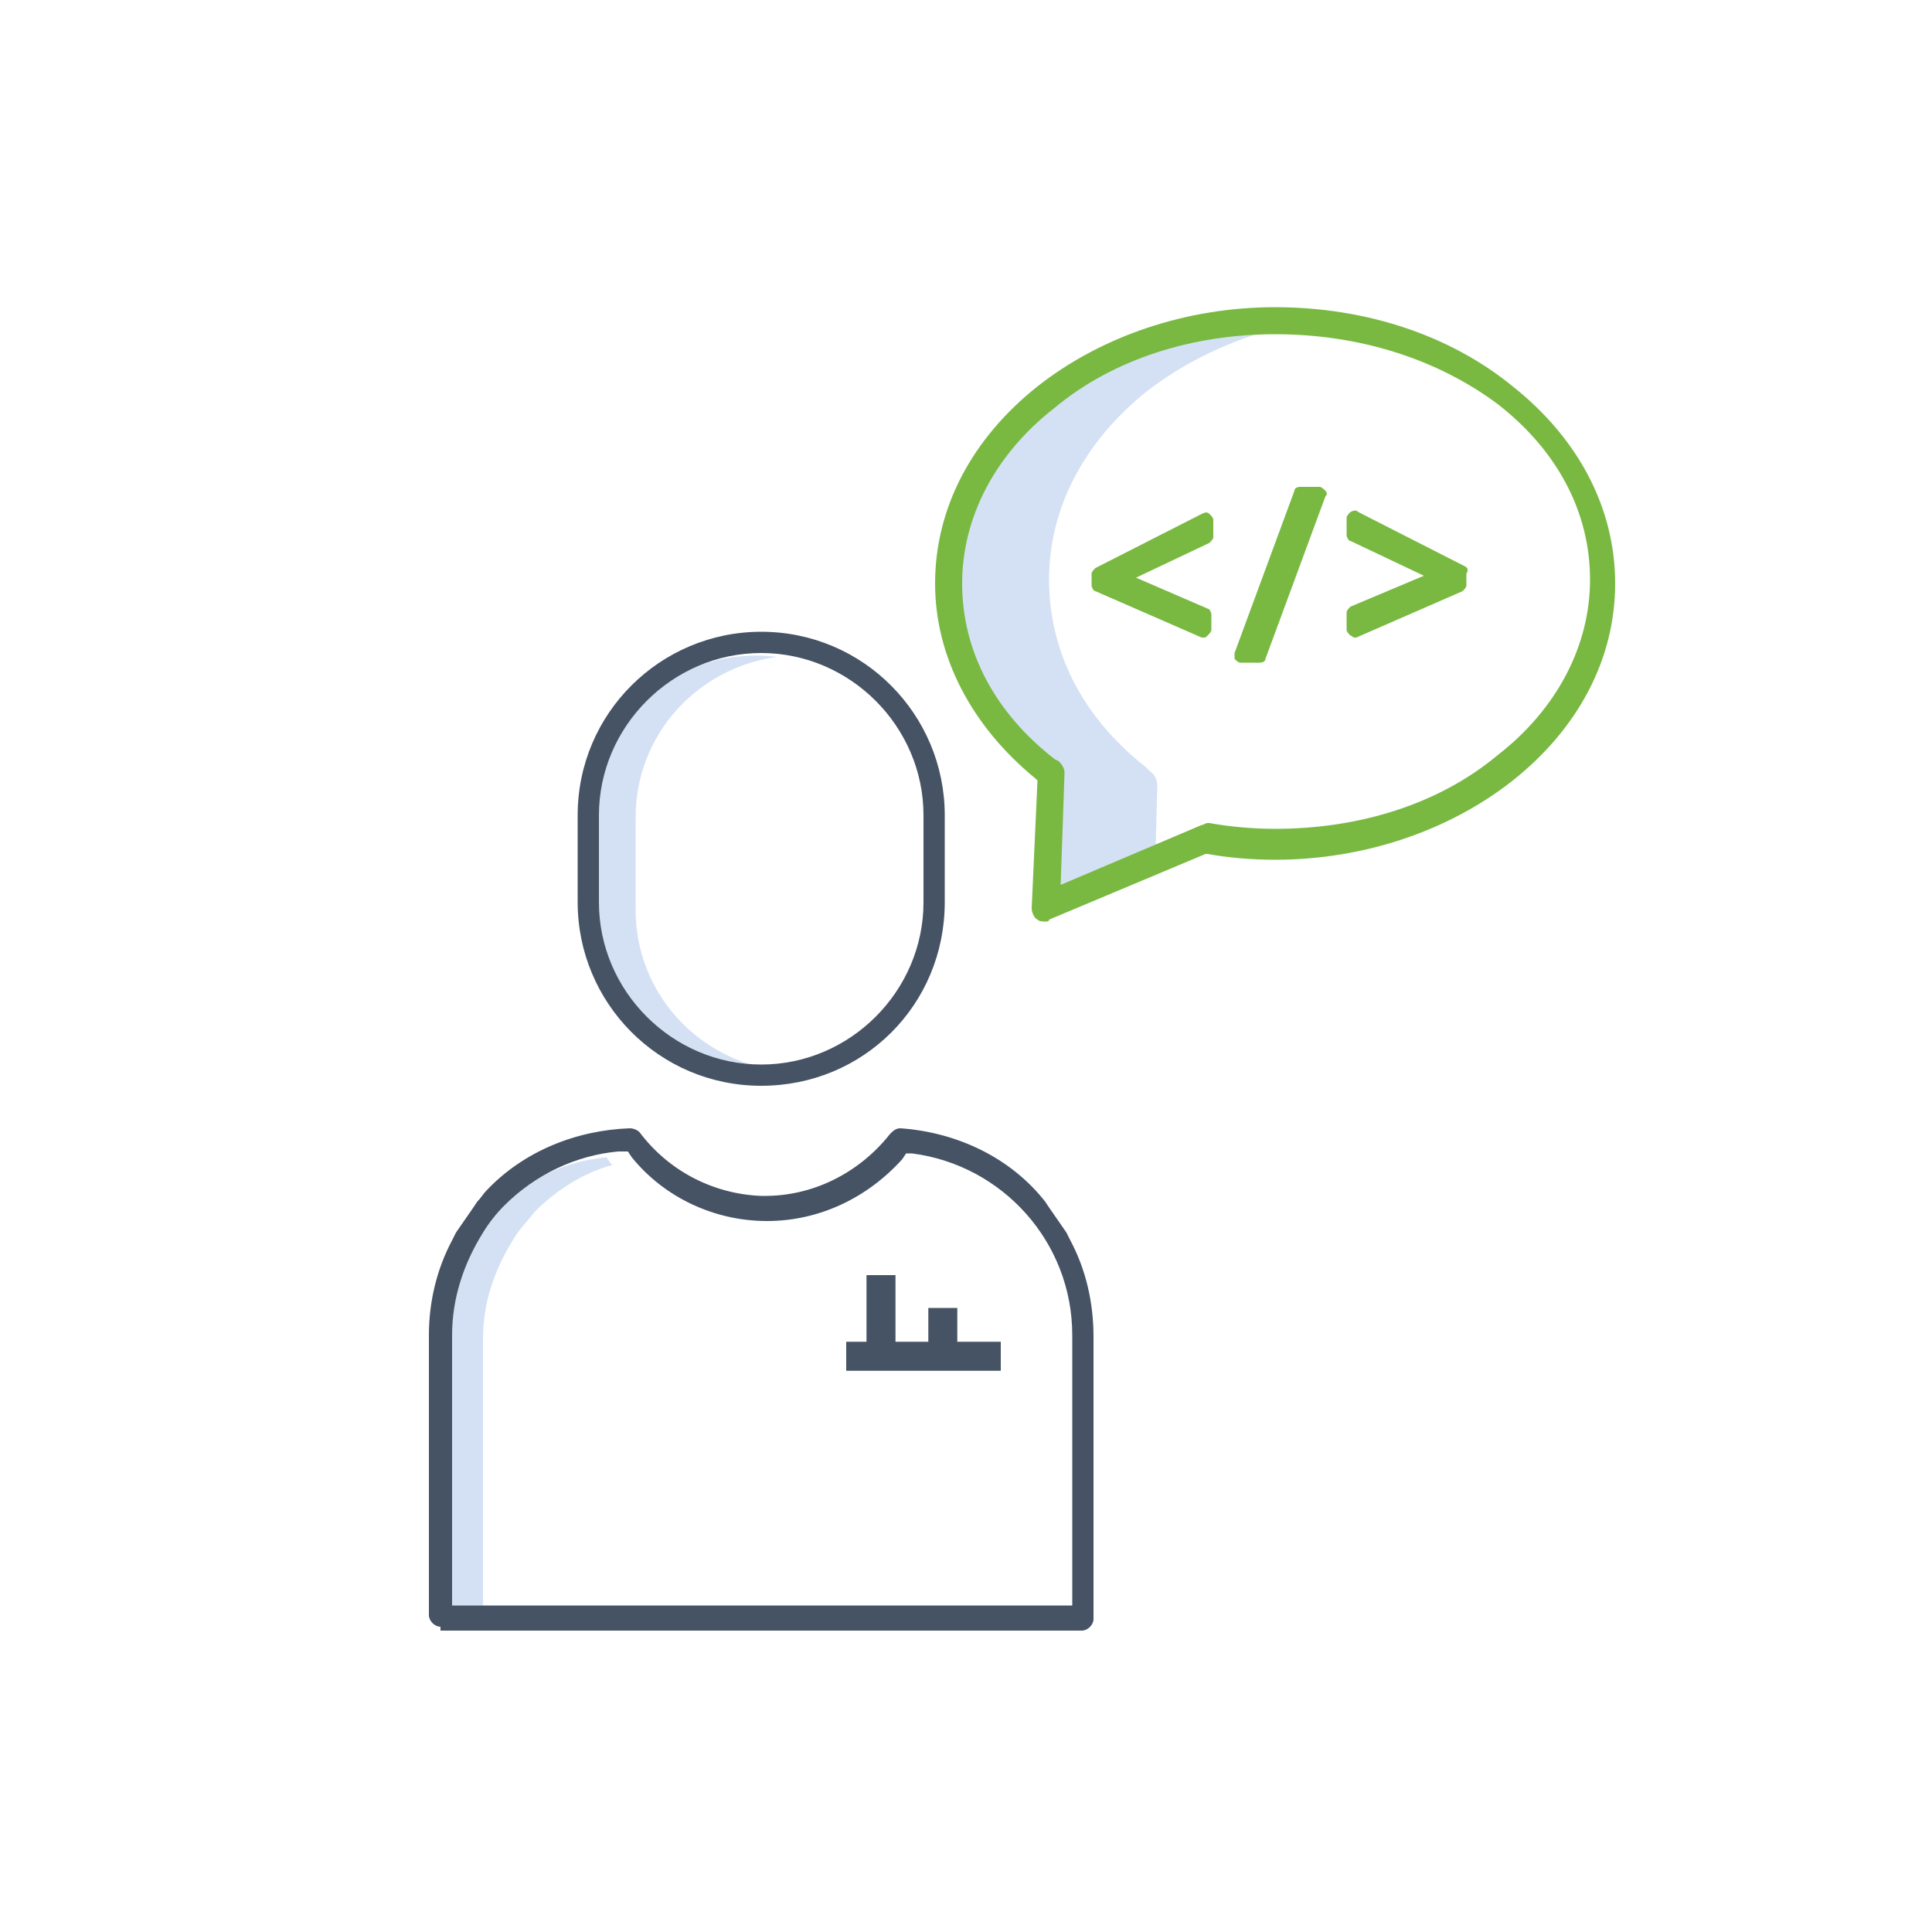 <?xml version="1.0" encoding="utf-8"?>
<!-- Generator: Adobe Illustrator 19.0.0, SVG Export Plug-In . SVG Version: 6.00 Build 0)  -->
<svg version="1.1" id="Layer_1" xmlns="http://www.w3.org/2000/svg" xmlns:xlink="http://www.w3.org/1999/xlink" x="0px" y="0px"
	 viewBox="-247 370.9 100 100" style="enable-background:new -247 370.9 100 100;" xml:space="preserve">
<style type="text/css">
	.st0{fill:#D4E1F4;}
	.st1{fill:#79B942;}
	.st2{fill:#455365;}
	.st3{fill:none;stroke:#455365;stroke-width:1.5;stroke-miterlimit:10;}
</style>
<g id="XMLID_369_">
	<path id="XMLID_397_" class="st0" d="M-187.2,415.4l0.1-3.8c0-0.3-0.1-0.6-0.4-0.8l0,0c-0.1-0.1-0.1-0.1-0.2-0.2
		c-3.3-2.6-5-6-5-9.7c0-3.7,1.8-7.1,5-9.7c2.7-2.1,6-3.4,9.7-3.9c-0.8-0.1-1.7-0.1-2.5-0.1c-4.6,0-8.9,1.4-12.2,4
		c-3.3,2.6-5,6-5,9.7s1.8,7.1,5,9.7c0.1,0.1,0.1,0.1,0.2,0.2l0,0c0.3,0.2,0.4,0.5,0.4,0.8l-0.2,5.9L-187.2,415.4z M-187.2,415.4"/>
	<path id="XMLID_357_" class="st1" d="M-192.9,418.6c-0.1,0-0.3,0-0.4-0.1c-0.2-0.1-0.3-0.4-0.3-0.6l0.3-6.6l-0.1-0.1
		c-3.3-2.7-5.2-6.3-5.2-10.1c0-3.9,1.9-7.5,5.3-10.2c3.3-2.6,7.7-4.1,12.3-4.1c4.6,0,9,1.4,12.3,4.1c3.4,2.7,5.3,6.3,5.3,10.2
		c0,3.9-1.9,7.5-5.3,10.2c-3.3,2.6-7.7,4.1-12.3,4.1c0,0,0,0,0,0c-1.2,0-2.4-0.1-3.5-0.3l-0.1,0l-8.1,3.4
		C-192.7,418.6-192.8,418.6-192.9,418.6z M-181,388.2c-4.3,0-8.4,1.3-11.4,3.8c-3.1,2.4-4.8,5.7-4.8,9.1c0,3.5,1.7,6.7,4.8,9.1
		l0.2,0.1c0.2,0.2,0.3,0.4,0.3,0.6l-0.2,5.8l7.3-3.1c0.1,0,0.2-0.1,0.3-0.1c0,0,0.1,0,0.1,0c1.1,0.2,2.3,0.3,3.4,0.3
		c4.4,0,8.5-1.3,11.5-3.8c3.1-2.4,4.8-5.7,4.8-9.1c0-3.5-1.7-6.7-4.8-9.1C-172.6,389.5-176.6,388.2-181,388.2z"/>
	<path id="XMLID_389_" class="st0" d="M-214.1,418v-4.8c0-4.2,3.1-7.7,7.3-8.3c-2.4-0.3-4.8,0.4-6.6,2c-1.8,1.6-2.9,3.9-2.8,6.3v4.8
		c0,2.4,1,4.7,2.8,6.3c1.8,1.6,4.2,2.3,6.6,2C-211,425.7-214.1,422.2-214.1,418L-214.1,418z M-214.1,418"/>
	<path id="XMLID_384_" class="st0" d="M-220.4,435L-220.4,435c0.3-0.5,0.7-0.9,1.1-1.4c1.1-1.1,2.5-2,4-2.4
		c-0.1-0.1-0.2-0.2-0.3-0.4c-2.2,0.2-4.3,1.2-5.8,2.8c-0.4,0.4-0.8,0.9-1.1,1.4l0,0c-1,1.5-1.6,3.3-1.6,5.2v14.1h2.1v-14.1
		C-222,438.3-221.4,436.6-220.4,435L-220.4,435z M-220.4,435"/>
	<path id="XMLID_371_" class="st2" d="M-207.6,427.1c-5.3,0-9.5-4.3-9.5-9.5v-4.5c0-5.3,4.3-9.5,9.5-9.5c5.3,0,9.5,4.3,9.5,9.5v4.5
		C-198.1,422.9-202.3,427.1-207.6,427.1z M-207.6,404.7c-4.6,0-8.4,3.8-8.4,8.4v4.5c0,4.6,3.8,8.4,8.4,8.4c4.6,0,8.4-3.8,8.4-8.4
		v-4.5C-199.2,408.5-203,404.7-207.6,404.7L-207.6,404.7z"/>
	<path id="XMLID_360_" class="st2" d="M-224.2,455.1c-0.3,0-0.6-0.3-0.6-0.6V440c0-1.7,0.4-3.4,1.2-4.9l0.2-0.4l0.9-1.3l0.2-0.3
		c0.2-0.2,0.3-0.4,0.5-0.6c1.9-2,4.6-3.1,7.4-3.2c0.2,0,0.4,0.1,0.5,0.2c1.5,2,3.8,3.2,6.3,3.3l0.2,0c2.4,0,4.7-1.1,6.3-3
		c0.3-0.4,0.5-0.5,0.7-0.5c2.9,0.2,5.7,1.5,7.5,3.8l0.2,0.3l0.9,1.3l0.2,0.4c0.8,1.5,1.2,3.2,1.2,5v14.6c0,0.3-0.3,0.6-0.6,0.6
		H-224.2z M-215,430.5c-2.2,0.2-4.3,1.2-5.9,2.8c-0.4,0.4-0.8,0.9-1.1,1.4c-1,1.6-1.6,3.4-1.6,5.3v14h32.1l0-14
		c0-4.8-3.6-8.8-8.3-9.4l-0.3,0l-0.2,0.3c-1.8,2-4.3,3.2-7,3.2c-2.7,0-5.3-1.2-7-3.3l-0.2-0.3L-215,430.5z"/>
	<line id="XMLID_233_" class="st3" x1="-203.2" y1="441.1" x2="-195.2" y2="441.1"/>
	<line id="XMLID_244_" class="st3" x1="-201.4" y1="436.9" x2="-201.4" y2="440.9"/>
	<line id="XMLID_300_" class="st3" x1="-198.2" y1="438.6" x2="-198.2" y2="440.9"/>
	<g id="XMLID_347_">
		<path id="XMLID_380_" class="st1" d="M-184.3,402.7c0-0.1-0.1-0.3-0.2-0.3l-3.7-1.6l3.8-1.8c0.1-0.1,0.2-0.2,0.2-0.3v-0.9
			c0-0.1-0.1-0.2-0.2-0.3c-0.1-0.1-0.2-0.1-0.4,0l-5.5,2.8c-0.1,0.1-0.2,0.2-0.2,0.3v0.6c0,0.1,0.1,0.3,0.2,0.3l5.5,2.4
			c0,0,0.1,0,0.1,0c0.1,0,0.1,0,0.2-0.1c0.1-0.1,0.2-0.2,0.2-0.3V402.7z"/>
		<path id="XMLID_381_" class="st1" d="M-178.4,396.3c-0.1-0.1-0.2-0.2-0.3-0.2h-1c-0.2,0-0.3,0.1-0.3,0.2l-3.1,8.4
			c0,0.1,0,0.2,0,0.3c0.1,0.1,0.2,0.2,0.3,0.2h1c0.2,0,0.3-0.1,0.3-0.2l3.1-8.4C-178.3,396.5-178.3,396.4-178.4,396.3z"/>
		<path id="XMLID_383_" class="st1" d="M-171.2,400.2l-5.5-2.8c-0.1-0.1-0.2-0.1-0.4,0c-0.1,0.1-0.2,0.2-0.2,0.3v0.9
			c0,0.1,0.1,0.3,0.2,0.3l3.8,1.8l-3.8,1.6c-0.1,0.1-0.2,0.2-0.2,0.3v0.9c0,0.1,0.1,0.2,0.2,0.3c0.1,0,0.1,0.1,0.2,0.1
			c0.1,0,0.1,0,0.1,0l5.5-2.4c0.1-0.1,0.2-0.2,0.2-0.3v-0.6C-171,400.4-171,400.3-171.2,400.2z"/>
	</g>
</g>
</svg>
